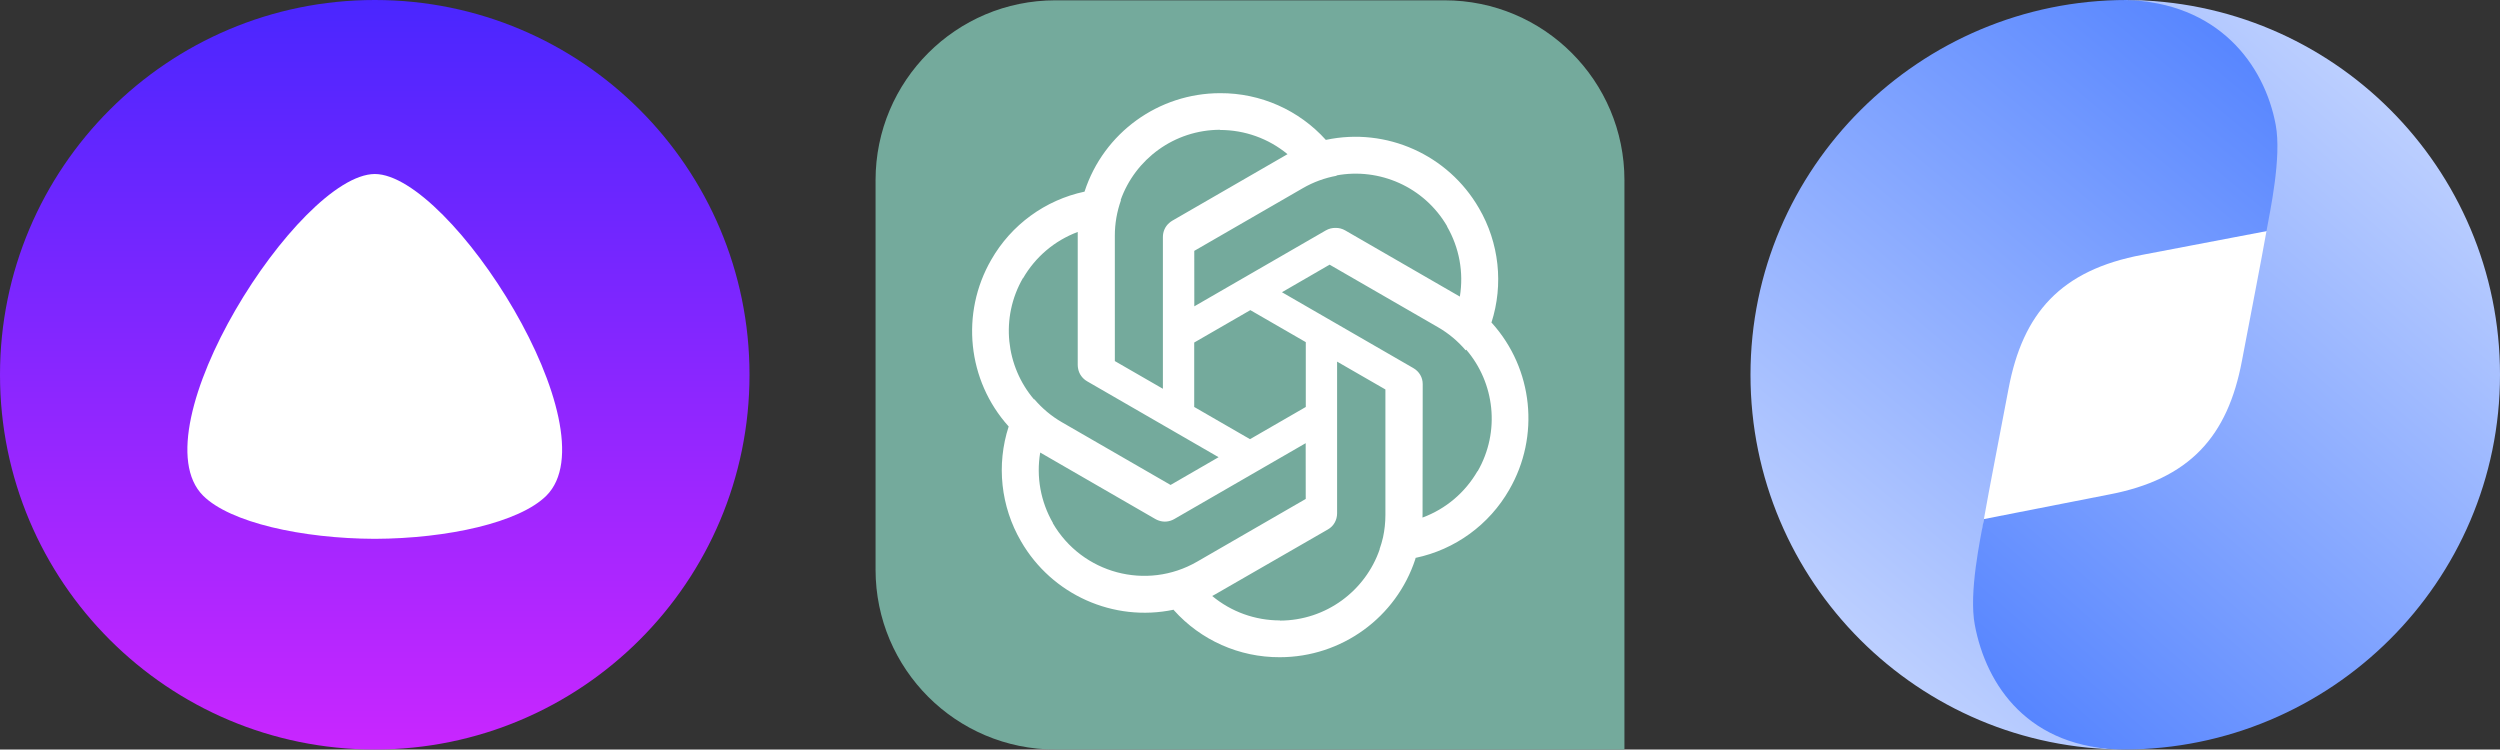 <svg width="507" height="152" viewBox="0 0 507 152" fill="none" xmlns="http://www.w3.org/2000/svg">
<rect x="0" y="0" width="507" height="152" fill="#333333" stroke="none"/>
<g clip-path="url(#clip0_4160_372)">
<path d="M119.957 29.578H31.632V111.33H119.957V29.578Z" fill="white"/>
<path d="M76 152C34.026 152 0 117.974 0 76C0 34.026 34.026 0 76 0C117.974 0 152 34.026 152 76C152 117.974 117.974 152 76 152ZM41.199 100.529C46.655 105.958 61.188 109.218 76 109.275C90.811 109.218 105.345 105.958 110.801 100.529C124.356 87.04 91.405 35.363 76.017 35.288C60.595 35.363 27.644 87.04 41.199 100.529Z" fill="url(#paint0_linear_4160_372)"/>
</g>
<g clip-path="url(#clip1_4160_372)">
<path d="M177.563 36.541C177.563 16.394 193.894 0.063 214.04 0.063H292.953C313.106 0.063 329.437 16.394 329.437 36.541V152H214.04C193.894 152 177.563 135.669 177.563 115.523V36.541Z" fill="#74AA9C"/>
<path d="M247.454 18.896C255.622 18.858 263.419 22.306 268.887 28.377L268.933 28.361C281.155 25.776 293.676 31.38 299.93 42.212C304.032 49.241 304.952 57.681 302.463 65.428L302.583 65.529C310.933 74.821 312.341 88.466 306.086 99.299C302.021 106.416 295.102 111.455 287.076 113.138L287.038 113.363C283.165 125.239 272.053 133.281 259.544 133.282C251.344 133.319 243.516 129.845 238.045 123.73L238.021 123.648C225.813 126.209 213.316 120.608 207.069 109.788C202.952 102.733 202.039 94.255 204.563 86.484L204.527 86.454C196.178 77.161 194.769 63.517 201.023 52.684C205.074 45.591 211.959 40.562 219.951 38.862L219.959 38.815C223.832 26.938 234.945 18.896 247.454 18.896ZM271.162 104.119C271.162 105.471 270.466 106.709 269.304 107.367L246.53 120.483C246.302 120.596 245.992 120.792 245.834 120.868C249.707 124.083 254.547 125.821 259.582 125.821L259.544 125.859C268.943 125.843 276.919 119.795 279.805 111.389L279.774 111.381C280.057 110.586 280.292 109.774 280.481 108.952C280.794 107.494 280.961 105.981 280.96 104.43V78.983L271.162 73.335V104.119ZM238.132 105.269C237.175 105.821 236.052 105.933 235.045 105.585C234.792 105.504 234.543 105.395 234.303 105.257L210.954 91.776C210.125 96.716 211.043 101.749 213.549 106.09L213.498 106.077C219.433 116.32 232.531 119.825 242.764 113.91L264.801 101.186L264.793 89.876L238.132 105.269ZM259.98 59.264L286.64 74.657C287.811 75.332 288.537 76.554 288.525 77.889L288.495 104.17C288.479 104.424 288.494 104.789 288.481 104.964C293.202 103.218 297.127 99.896 299.644 95.535L299.659 95.587C304.319 87.485 303.109 77.618 297.354 70.917L297.238 71.04C295.655 69.18 293.765 67.592 291.632 66.364L269.644 53.674L259.98 59.264ZM218.564 47.042C213.872 48.795 209.971 52.106 207.465 56.447L207.452 56.395C202.803 64.476 203.995 74.313 209.71 81.013L209.761 80.96C211.344 82.821 213.234 84.408 215.367 85.636L237.393 98.348L247.129 92.719L220.469 77.326C219.517 76.776 218.859 75.865 218.654 74.826C218.596 74.56 218.564 74.285 218.564 74.003V47.042ZM242.185 69.466V82.532L253.5 89.064L264.813 82.533V69.385L253.568 62.894L242.185 69.466ZM247.454 26.319C238.131 26.334 230.207 32.284 227.263 40.584L227.335 40.602C226.516 42.903 226.085 45.333 226.088 47.794L226.091 73.226L235.835 78.843V48.058C235.835 46.954 236.299 45.926 237.102 45.228C237.301 45.048 237.52 44.885 237.76 44.746L261.108 31.266C257.244 28.079 252.427 26.357 247.416 26.357L247.454 26.319ZM293.501 45.923C288.827 37.857 279.712 33.971 271.051 35.572L271.073 35.642C268.67 36.082 266.35 36.925 264.22 38.158L242.198 50.876L242.206 62.124L268.867 46.732C269.491 46.371 270.186 46.199 270.874 46.219C271.537 46.209 272.201 46.376 272.807 46.726L296.057 60.148C296.864 55.232 295.943 50.228 293.45 45.91L293.501 45.923Z" fill="white"/>
</g>
<path d="M380.333 76C380.333 48.017 403.016 25.333 431 25.333C458.983 25.333 481.666 48.017 481.666 76C481.666 103.983 458.983 126.667 431 126.667C403.016 126.667 380.333 103.983 380.333 76Z" fill="white"/>
<path d="M431 152C412.111 151.544 404.638 138.918 402.358 126.727C401.116 120.1 401.659 109.08 402.358 105.143C403.488 98.734 405.312 89.518 407.333 78.827C410.221 63.506 417.892 54.791 434.455 51.68L461.541 46.512C462.261 42.489 463.619 31.839 462.383 25.278C460.077 12.95 450.582 0.198 431.304 0C389.316 0 355 34.013 355 76C355 117.987 389.012 152 431 152Z" fill="url(#paint1_linear_4160_372)"/>
<path d="M431 0C449.883 0.456 459.231 13.107 461.511 25.298C462.753 31.925 460.341 42.925 459.642 46.856C458.512 53.266 456.688 62.482 454.666 73.173C451.778 88.494 444.102 97.209 427.544 100.32L402.338 105.27C401.618 109.288 399.252 120.156 400.488 126.717C402.794 139.039 411.417 151.802 430.696 152C472.683 152 507 117.987 507 76C507 34.013 472.987 0 431 0Z" fill="url(#paint2_linear_4160_372)"/>
<defs>
<linearGradient id="paint0_linear_4160_372" x1="152" y1="152" x2="152" y2="-0" gradientUnits="userSpaceOnUse">
<stop stop-color="#C926FF"/>
<stop offset="1" stop-color="#4A26FF"/>
</linearGradient>
<linearGradient id="paint1_linear_4160_372" x1="355" y1="152" x2="474.614" y2="8.517" gradientUnits="userSpaceOnUse">
<stop stop-color="#D2DFFF"/>
<stop offset="1" stop-color="#4E7FFF"/>
</linearGradient>
<linearGradient id="paint2_linear_4160_372" x1="507" y1="0" x2="385.511" y2="139.242" gradientUnits="userSpaceOnUse">
<stop stop-color="#D2DFFF"/>
<stop offset="1" stop-color="#4E7FFF"/>
</linearGradient>
<clipPath id="clip0_4160_372">
<rect width="152" height="152" fill="white"/>
</clipPath>
<clipPath id="clip1_4160_372">
<rect width="152" height="152" fill="white" transform="translate(177.5)"/>
</clipPath>
</defs>
</svg>
